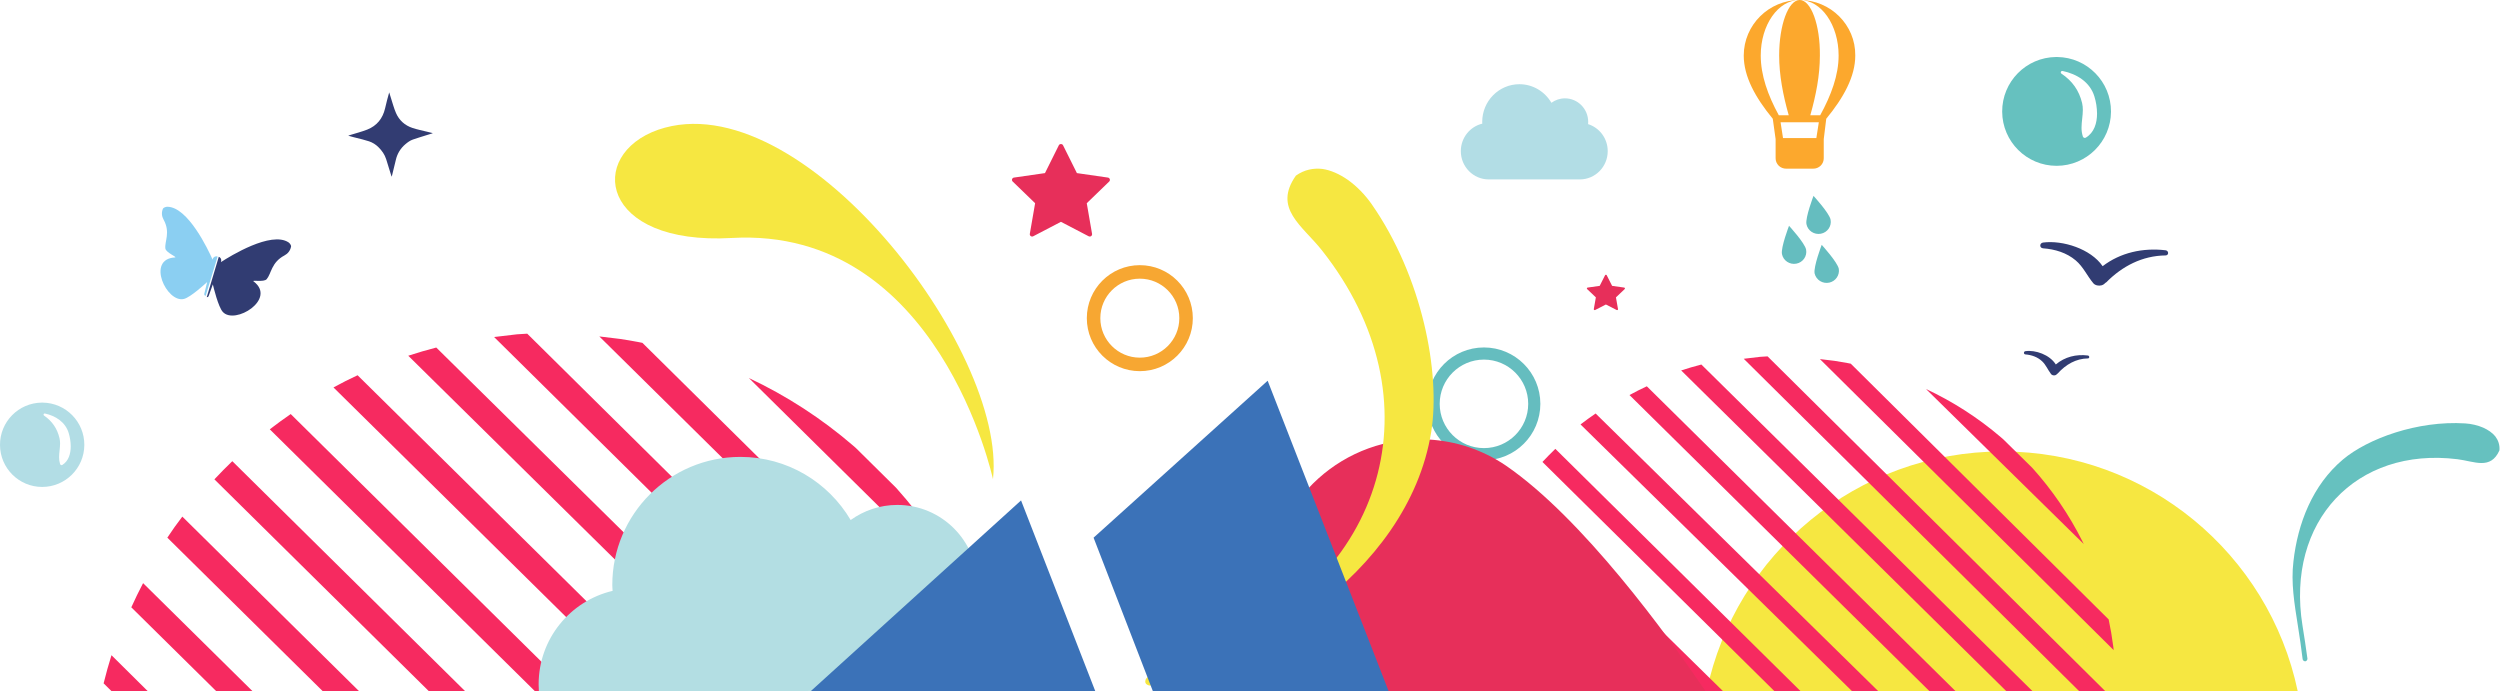 <?xml version="1.0" encoding="UTF-8"?> <svg xmlns="http://www.w3.org/2000/svg" width="919" height="254" viewBox="0 0 919 254"><g fill="none" fill-rule="evenodd"><path fill="#FCA82D" fill-rule="nonzero" d="M671.328 43.658c6.372-7.75 10.67-15.5 10.67-23.251C682.13 9.17 672.889 0 661.563 0c7.94 0 14.312 9.17 14.312 20.407 0 7.233-2.733 14.595-6.768 21.957h-3.637c2.083-7.362 3.516-14.595 3.516-21.957C669.117 9.17 665.733 0 661.566 0c-4.166 0-7.548 9.17-7.548 20.407 0 7.233 1.43 14.595 3.516 21.957h-3.648c-4.037-7.362-6.639-14.724-6.639-21.957C647.247 9.17 653.62 0 661.564 0 650.217.024 641.024 9.146 641 20.407c0 7.75 4.294 15.5 10.673 23.25l1.042 7.491v6.978c-.019 1.033.386 2.029 1.122 2.76.736.73 1.74 1.132 2.78 1.113h9.89c1.04.02 2.044-.382 2.781-1.113.736-.73 1.142-1.726 1.123-2.76v-6.978l.917-7.49zm-16.791 1.29H668.6l-.911 5.812h-12.251l-.901-5.812z"></path><path fill="#F62A60" fill-rule="nonzero" d="M40.979 240.851L54.25 254H40.922l-2.832-2.806c.868-3.497 1.823-6.945 2.889-10.343zm11.62-26.491L92.752 254H79.417L48.27 223.252c1.352-3.014 2.803-5.978 4.328-8.892zm14.422-24.454L131.912 254H118.56l-57.042-56.348h-.012c1.764-2.678 3.603-5.26 5.516-7.746zm18.374-20.378L170.908 254h-13.343l-78.754-77.796c2.137-2.276 4.335-4.513 6.584-6.676zm21.469-17.322L209.919 254h-13.362l-97.386-96.184c2.51-1.94 5.075-3.81 7.693-5.61zm24.584-14.265L249.018 254h-13.367L122.586 142.42c2.904-1.597 5.858-3.09 8.862-4.48zm28.918-10.189L288.412 254h-13.357L150.072 130.766c3.39-1.104 6.817-2.12 10.294-3.014zm33.443-5.094L326.626 254h-13.358L181.631 123.888l8.396-.994c1.302-.087 2.542-.174 3.782-.236zm26.506 1.018l7.52.905h.012c2.23.328 4.452.703 6.654 1.125l1.647.326L365.629 254h-13.322L220.315 123.676zm54.973 15.284c13.844 6.514 26.739 14.879 38.333 24.863l.963.836 14.86 14.695c10.24 11.426 18.886 24.187 25.704 37.934l.564 1.147-80.424-79.475z"></path><path fill="#B3DEE3" d="M272.169 167.955c17.279 0 32.339 9.334 40.535 23.206 4.834-3.477 10.745-5.549 17.154-5.549 16.251 0 29.431 13.18 29.431 29.434 0 .93-.054 1.846-.134 2.753 14.395 4.46 24.857 17.878 24.857 33.742 0 .827-.028 1.647-.084 2.459H198.084c-.056-.812-.084-1.632-.084-2.459 0-16.7 11.607-30.664 27.189-34.34-.036-.72-.11-1.427-.11-2.155 0-26.006 21.086-47.09 47.09-47.09z"></path><g><path fill="#313C72" d="M47.984 14.712c.132-.62-.57-1.388-.936-1.627-6.405-4.212-21.414 5.043-24.86 7.28l.044-.122c.02-.046.038-.094.052-.143.213-.713-.17-1.46-.854-1.711L17 33.229c.307.053.613-.122.704-.431l1.539-4.263c.24 1.03 1.972 8.243 3.65 10.113 4.423 4.93 19.936-4.728 11.34-11.187-.908-.68 3.758.382 4.795-.834 1.765-2.07 1.664-6.136 6.53-8.72 1.227-.652 2.106-1.7 2.426-3.195" transform="translate(59 76)"></path><path fill="#8BCFF2" d="M20.932 18.278c-.725-.218-1.492.189-1.712.908-.014.048-.025.097-.035.144l-.03.124C17.518 15.761 10.118.077 2.515 0 2.084-.004 1.084.235.856.81c-.549 1.386-.39 2.715.271 3.912 2.626 4.748.328 7.988.663 10.63.198 1.55 4.644 3.232 3.522 3.29-10.643.55-3.043 16.834 3.306 15.25 2.409-.601 7.77-5.506 8.531-6.21l-1.046 4.295c-.1.325.086.668.417.767.024.007.048.002.073.007L21 18.305c-.022-.008-.044-.02-.068-.027" transform="translate(59 76)"></path></g><path fill="#B2DDE5" fill-rule="nonzero" d="M15.667 148h-.333c-8.528.092-15.38 7.055-15.334 15.583C.046 172.11 6.972 179 15.5 179c8.528 0 15.454-6.89 15.5-15.417.046-8.528-6.806-15.491-15.333-15.583m7.236 22.92l-.016.009c-.01.004-.018.01-.027.015-.068.035-.143.054-.22.056h-.024c-.22-.012-.415-.15-.506-.356-.01-.023-.02-.046-.028-.07-.25-.805-.371-1.647-.358-2.492 0-1.664.356-3.353.358-5.025.008-.66-.06-1.318-.203-1.961-.842-3.586-2.706-6.263-5.68-8.328h-.01c-.151-.098-.222-.287-.174-.464.048-.177.204-.301.384-.304h.022c.032 0 .064.004.095.01 3.873.832 7.535 3.112 8.752 7.22.47 1.57.717 3.203.732 4.846 0 2.729-.779 5.406-3.092 6.843"></path><path stroke="#F7A732" stroke-width="4.967" d="M402 116.955c0-9.389 7.61-17 17-17 9.389 0 17 7.611 17 17 0 9.39-7.611 17-17 17-9.39 0-17-7.61-17-17z"></path><path stroke="#65BDBF" stroke-width="4.465" d="M527 148.456c0-10.218 8.283-18.5 18.5-18.5s18.5 8.282 18.5 18.5-8.283 18.5-18.5 18.5-18.5-8.282-18.5-18.5z"></path><path fill="#B2DDE5" d="M583.784 45.627c.023-.267.039-.537.039-.81 0-4.785-3.826-8.664-8.544-8.664-1.86 0-3.577.61-4.98 1.634-2.379-4.083-6.752-6.832-11.767-6.832-7.55 0-13.671 6.207-13.671 13.862 0 .214.022.422.032.635-4.524 1.08-7.893 5.191-7.893 10.108 0 5.741 4.59 10.395 10.253 10.395h33.493c5.664 0 10.254-4.654 10.254-10.395 0-4.67-3.038-8.62-7.216-9.933"></path><path fill="#E72F5A" d="M407.958 65.857c-.101-.309-.37-.532-.692-.58l-11.399-1.642-5.1-10.244c-.289-.58-1.246-.58-1.536 0l-5.098 10.244-11.399 1.642c-.323.048-.591.271-.692.58-.1.308-.017.646.218.872l8.248 7.974-1.947 11.258c-.056.318.077.642.342.832.263.19.613.215.9.065L390 81.541l10.197 5.317c.125.065.261.097.399.097.176 0 .355-.054.502-.162.264-.19.397-.514.342-.832l-1.947-11.258 8.248-7.974c.235-.226.319-.564.218-.872"></path><path fill="#66C1BF" d="M846.45 242.336c.099.461.52.78.986.772.462-.1.783-.521.778-.985-.561-4.304-1.21-8.327-1.813-12.119-6.198-38.38 19.738-65.81 56.962-61.195 6.28.783 12.172 4.03 15.434-3.253.162-2.04-.46-3.748-1.545-5.169-1.085-1.326-2.63-2.369-4.406-3.175-2.054-.895-4.383-1.416-6.615-1.566-17.575-1.12-35.85 5.61-44.963 13.26-11.183 9.398-16.644 23.528-18.203 37.508-.933 7.803.314 15.246 1.667 23.801.602 3.794 1.204 7.77 1.718 12.121"></path><path fill="#F6E741" d="M736 165.955c53.433 0 98.049 37.756 108.623 88.045H627.377c10.574-50.29 55.19-88.045 108.623-88.045z"></path><path fill="#F62A60" fill-rule="nonzero" d="M534.672 239l15.235 15h-9.634L534 247.824c.117-2.968.35-5.91.672-8.824zm5.41-23l38.521 38H569l-31-30.578c.625-2.51 1.313-4.984 2.082-7.422zm8.028-19l57.724 57h-9.584L545 203.392c.971-2.166 2.014-4.297 3.11-6.392zm9.87-17l75.329 74h-9.635l-69.665-68.442c1.264-1.921 2.59-3.774 3.971-5.558zm13.765-15l90.073 89h-9.615L567 169.812c1.54-1.64 3.124-3.253 4.745-4.812zm14.805-13l103.828 102h-9.638L581 156.025c1.811-1.392 3.661-2.734 5.55-4.025zm18.819-10l113.426 112h-9.598L599 145.22c2.087-1.147 4.21-2.22 6.369-3.22zm20.05-8l121.658 120h-9.627L618 136.173c2.443-.796 4.913-1.53 7.419-2.173zm24.345-3L773.83 254h-9.601L641 131.887l6.042-.717c.937-.062 1.83-.125 2.722-.17zM669 132l5.39.65c1.606.236 3.2.506 4.778.81l1.18.234 94.796 94.009c.694 3.24 1.255 6.528 1.681 9.864L777 239 669 132zm39 11c9.919 4.642 19.163 10.593 27.482 17.693l.858.738 10.716 10.54c7.337 8.142 13.54 17.228 18.442 27.014L766 200l-58-57z"></path><path fill="#E72F5A" d="M466.16 214.563c1.616-30.841 28.024-54.619 58.865-53.002 10.191.534 20.015 3.822 28.422 9.512.05.031.1.064.15.1 28.192 19.362 59.274 62.19 73.327 82.828H479.606c-9.25-10.767-14.212-24.825-13.446-39.438z"></path><path fill="#F6E741" d="M423.27 251.905c-.83.282-1.74-.082-2.174-.826-.283-.826.08-1.733.824-2.165 7.399-3.203 14.433-5.998 21.055-8.648 67.115-26.663 85.999-93.733 42.99-148.207-7.264-9.187-18.082-15.418-9.598-27.494 3.097-2.195 6.416-2.834 9.719-2.468 3.154.455 6.295 1.906 9.28 3.95 3.396 2.397 6.456 5.584 8.833 8.971 18.618 26.727 25.396 62.016 21.928 83.692-4.269 26.613-21.564 48.671-42.354 64.418-11.544 8.888-24.603 13.988-39.536 19.978-6.624 2.651-13.538 5.477-20.967 8.799"></path><path fill="#E72F5A" d="M597.313 105.933c-.039-.118-.143-.204-.269-.222l-4.433-.628-1.983-3.916c-.112-.223-.485-.223-.597 0l-1.982 3.916-4.434.628c-.125.018-.23.104-.27.222-.038.118-.006.247.085.333l3.208 3.049-.757 4.304c-.022.122.03.246.132.32.103.072.239.081.351.024l3.965-2.033 3.966 2.033c.048.025.102.037.155.037.069 0 .138-.021.196-.062.103-.073.154-.197.133-.319l-.758-4.304 3.208-3.049c.09-.086.123-.215.084-.333"></path><g fill="#313C72"><path d="M52.191 2.998c-8.369-.98-16.61.85-23.13 5.851C24.67 2.45 14.36-.768 7.183.156c-1.37.176-1.439 2.019 0 2.126 4.355.321 8.632 1.61 11.978 4.441 2.817 2.384 4.17 5.663 6.485 8.408.664.787 2.005 1.034 2.967.763.252-.072.508-.162.729-.3.253-.155.47-.354.669-.566.131-.094.27-.137.396-.262 5.854-5.906 13.207-9.772 21.783-9.87 1.289-.016 1.215-1.756 0-1.898M23.651 41.686c-4.274-.551-8.481.478-11.811 3.292-2.242-3.6-7.507-5.41-11.172-4.89-.7.099-.734 1.135 0 1.195 2.224.18 4.408.907 6.117 2.5 1.44 1.34 2.13 3.185 3.312 4.728.339.443 1.024.582 1.516.43.127-.04.26-.091.371-.169.13-.087.24-.2.342-.319.066-.052.14-.077.202-.146 2.99-3.324 6.744-5.498 11.124-5.552.657-.01.62-.988-.001-1.069" transform="translate(743.87 89)"></path></g><path fill="#F6E741" d="M365.02 176.14s-19.923-92.985-96.031-88.661c-48.526 2.778-53.452-30.572-27.022-39.795 52.283-17.92 128.279 80.78 123.053 128.456"></path><g fill="#65BDBF"><path d="M.048 21.386c.464 2.408 2.826 3.992 5.276 3.536 2.45-.456 4.059-2.777 3.597-5.185C8.458 17.33 2.646 11 2.646 11S-.415 18.979.048 21.386M14.322 13.922c2.447-.45 4.058-2.767 3.6-5.173l-.003-.013C17.457 6.33 11.646 0 11.646 0S8.585 7.979 9.048 10.384c.462 2.41 2.824 3.993 5.274 3.538M12.048 28.507c.56 2.42 2.992 3.933 5.432 3.378 2.308-.526 3.82-2.724 3.47-5.047C20.485 24.397 14.66 18 14.66 18s-3.077 8.066-2.612 10.507" transform="translate(655 72)"></path></g><path fill="#3B72B8" d="M375.335 183.955L402.6 254H298.108l77.227-70.044zm90.657-44L510.434 254h-86.667L402 197.65l63.992-57.694z"></path><path fill="#66C1BF" fill-rule="nonzero" d="M756.215 20.955h-.43c-11.003.119-19.843 9.103-19.785 20.107.06 11.004 8.996 19.893 20 19.893s19.94-8.889 20-19.893c.058-11.004-8.782-19.988-19.785-20.107m10.528 29.64l-.022.011c-.013.006-.025.013-.036.02-.091.045-.191.07-.293.073h-.032c-.294-.016-.554-.194-.675-.461-.015-.03-.027-.06-.037-.091-.335-1.043-.496-2.133-.477-3.228 0-2.157.474-4.344.477-6.51.01-.855-.082-1.708-.272-2.541-1.121-4.646-3.607-8.114-7.573-10.79h-.012c-.202-.126-.297-.37-.233-.6.065-.23.273-.39.512-.394h.03c.042 0 .085.005.126.013 5.163 1.078 10.046 4.03 11.669 9.353.627 2.035.956 4.15.977 6.278 0 3.536-1.04 7.004-4.123 8.867"></path><path fill="#323C72" fill-rule="nonzero" d="M158.982 49.013c-.764.235-1.527.469-2.29.708-1.647.521-3.307 1.015-4.939 1.584-1.031.359-1.906 1.01-2.738 1.715-1.754 1.471-2.98 3.472-3.49 5.698-.464 1.949-.943 3.893-1.42 5.84-.024.102-.07.2-.142.397-.136-.414-.25-.752-.353-1.08-.55-1.773-1.086-3.551-1.645-5.324-.552-1.748-1.573-3.195-2.873-4.473-.961-.96-2.131-1.685-3.419-2.122-1.596-.53-3.246-.904-4.876-1.32-.92-.24-1.849-.452-2.797-.763.287-.096.573-.195.862-.286 2.047-.641 4.141-1.16 6.13-1.945 3.562-1.405 5.7-4.095 6.566-7.803.453-1.958.946-3.915 1.512-5.884.186.603.363 1.205.558 1.807.635 1.943 1.137 3.943 1.95 5.808 1.166 2.666 3.24 4.531 6.016 5.457 1.825.61 3.733.973 5.605 1.444.597.151 1.195.302 1.793.44 0 .033 0 .068.008.102"></path></g></svg> 